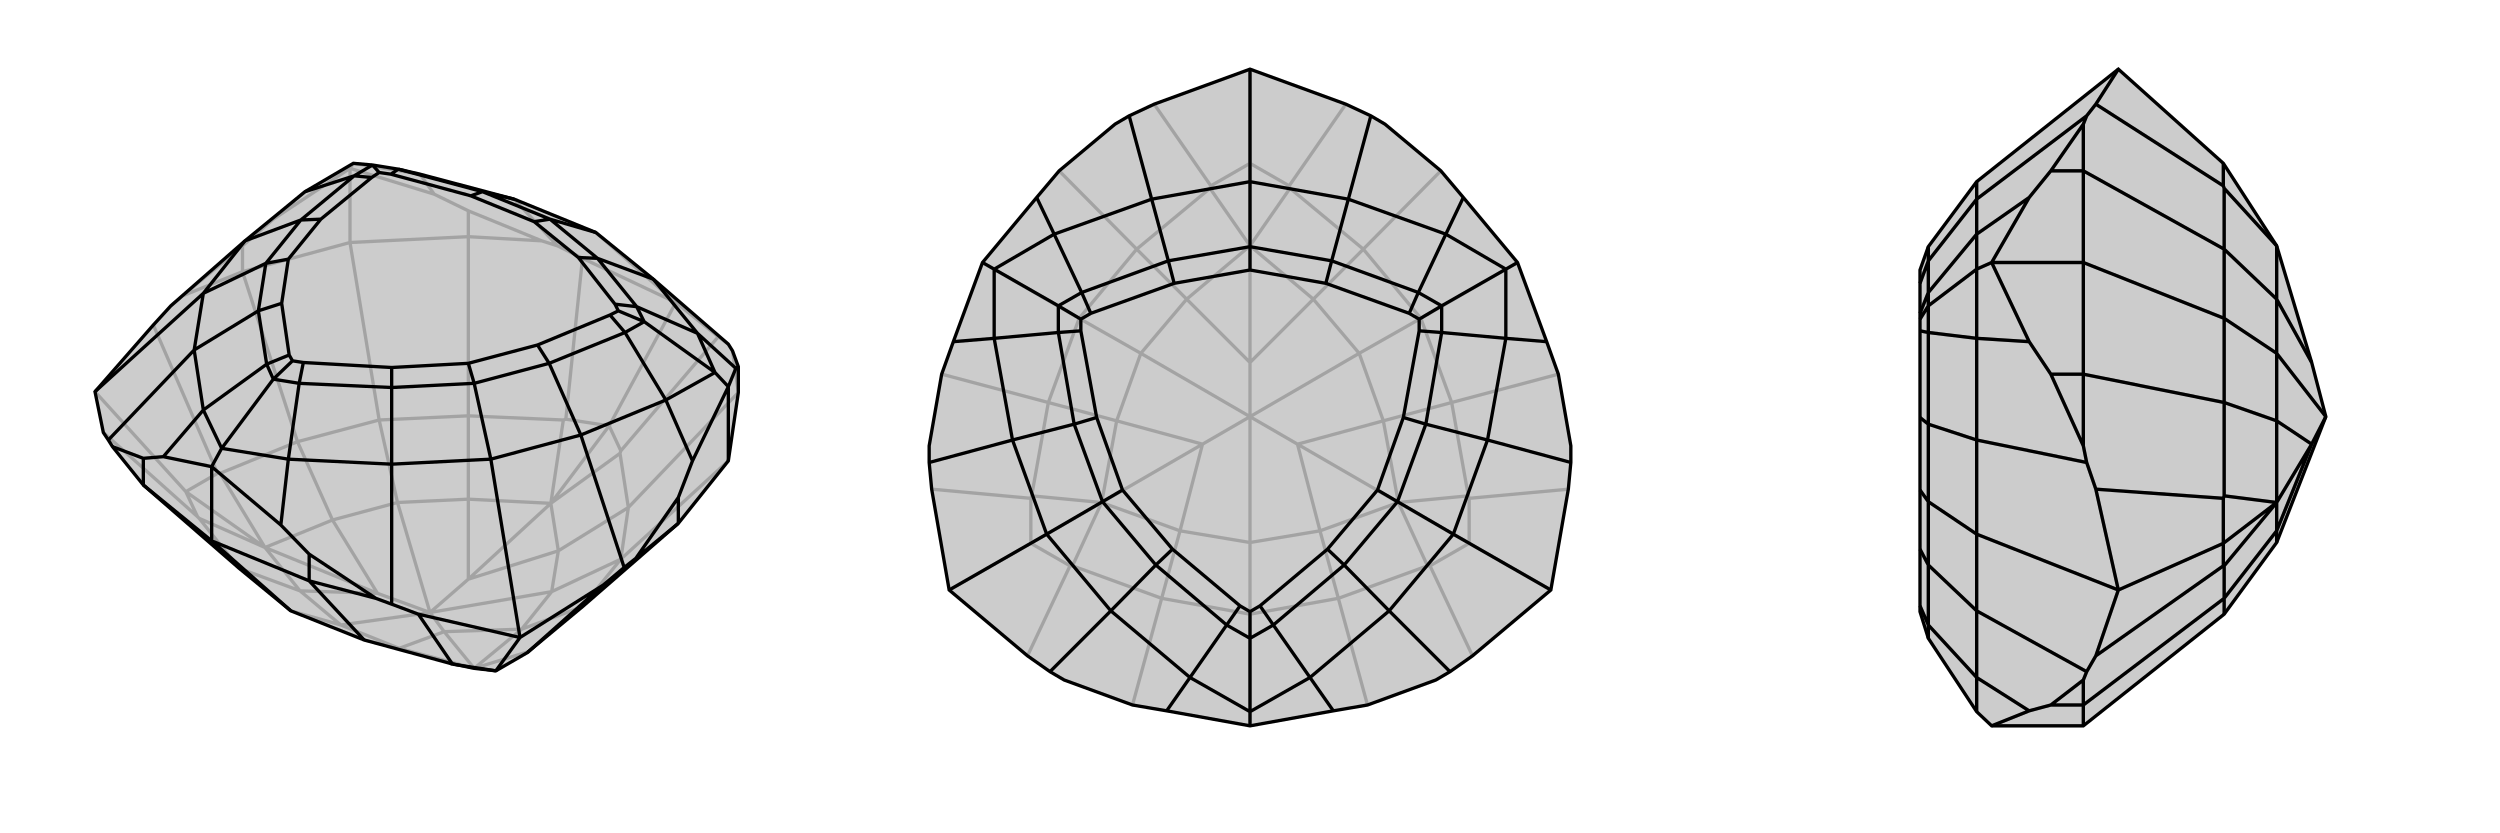 <svg xmlns="http://www.w3.org/2000/svg" viewBox="0 0 3000 1000">
    <g stroke="currentColor" stroke-width="4" fill="none" transform="translate(16 -2)">
        <path fill="currentColor" stroke="none" fill-opacity=".2" d="M858,555L870,473L870,442L863,423L858,415L768,337L699,281L601,241L488,211L462,205L431,200L408,198L350,232L278,291L189,369L168,392L98,472L108,521L114,530L119,538L156,584L271,684L333,735L421,770L524,798L553,804L579,807L617,785L618,784L683,730L798,630z" />
<path stroke-opacity=".2" d="M546,286L546,255M275,328L275,297M404,293L404,204M715,513L795,365M207,592L98,472M870,473L863,423M729,543L846,406M546,286L634,291M663,505L683,312M275,328L203,357M245,570L168,392M221,622L108,521M870,473L738,611M858,555L729,673M546,286L404,293M546,286L546,501M275,328L404,293M275,328L341,532M404,293L439,506M729,543L715,513M729,543L728,546M715,513L663,505M663,505L660,506M715,513L645,606M245,570L207,592M245,570L248,570M207,592L221,622M221,622L223,624M207,592L302,659M618,784L553,804M738,611L728,546M728,546L645,606M546,501L660,506M660,506L645,606M341,532L248,570M248,570L302,659M271,684L223,624M302,659L223,624M421,770L463,780M683,730L729,673M683,730L610,757M738,611L729,673M738,611L654,663M729,673L646,712M546,501L439,506M546,501L546,601M341,532L439,506M341,532L383,626M439,506L461,605M271,684L344,711M333,735L393,752M553,804L463,780M553,804L610,757M553,804L517,760M645,606L654,663M645,606L546,601M645,606L546,697M302,659L383,626M302,659L344,711M302,659L437,714M463,780L393,752M463,780L517,760M610,757L646,712M517,760L610,757M517,760L500,737M654,663L646,712M654,663L546,697M646,712L500,737M546,601L461,605M546,697L546,601M546,697L500,737M461,605L383,626M383,626L437,714M500,737L461,605M344,711L393,752M344,711L437,714M500,737L393,752M500,737L437,714M404,204L312,265M404,204L505,235M404,204L408,198M275,297L203,357M275,297L312,265M203,357L189,369M312,265L350,232M546,255L634,291M546,255L505,235M634,291L653,297M505,235L488,211M846,406L795,365M846,406L858,415M795,365L683,312M683,312L653,297M653,297L601,241M795,365L699,281M408,198L488,211" />
<path d="M858,555L870,473L870,442L863,423L858,415L768,337L699,281L601,241L488,211L462,205L431,200L408,198L350,232L278,291L189,369L168,392L98,472L108,521L114,530L119,538L156,584L271,684L333,735L421,770L524,798L553,804L579,807L617,785L618,784L683,730L798,630z" />
<path d="M355,699L355,667M798,630L798,599M858,555L858,466M156,584L156,552M238,651L238,562M579,807L608,767M355,699L435,720M527,799L486,739M798,630L747,672M617,785L708,704M355,699L238,651M355,699L421,770M156,584L238,651M238,651L333,735M579,807L527,799M527,799L524,798M858,466L867,444M858,466L815,555M858,466L842,449M238,562L321,632M238,562L180,550M238,562L250,540M870,442L867,444M867,444L821,402M798,599L747,672M798,599L815,555M747,672L733,683M815,555L783,482M355,667L435,720M355,667L321,632M435,720L454,727M321,632L330,553M156,552L119,538M156,552L180,550M180,550L228,494M608,767L708,704M708,704L733,683M733,683L681,524M608,767L486,739M486,739L454,727M454,727L454,559M608,767L573,553M114,530L217,422M98,472L228,354M842,449L821,402M842,449L783,482M842,449L757,388M250,540L330,553M250,540L228,494M250,540L312,457M821,402L768,337M821,402L748,370M783,482L681,524M783,482L734,401M330,553L454,559M330,553L343,462M228,494L217,422M228,494L304,439M350,232L409,213M768,337L701,312M681,524L573,553M681,524L643,438M454,559L573,553M454,559L454,467M573,553L553,462M217,422L228,354M217,422L294,375M278,291L228,354M278,291L345,266M228,354L303,318M601,241L563,232M699,281L644,265M757,388L748,370M757,388L734,401M757,388L726,375M343,462L312,457M312,457L304,439M312,457L335,435M409,213L431,200M431,200L439,209M748,370L701,312M748,370L722,367M734,401L643,438M734,401L716,380M343,462L454,467M343,462L348,437M304,439L294,375M304,439L331,428M409,213L345,266M409,213L430,215M462,205L563,232M462,205L453,211M701,312L644,265M701,312L678,311M643,438L553,462M643,438L629,416M454,467L553,462M454,467L454,443M553,462L546,438M294,375L303,318M294,375L322,366M345,266L303,318M345,266L369,265M303,318L330,313M563,232L644,265M563,232L549,237M644,265L625,268M726,375L722,367M726,375L716,380M335,435L348,437M335,435L331,428M439,209L430,215M439,209L453,211M722,367L678,311M716,380L629,416M348,437L454,443M331,428L322,366M430,215L369,265M453,211L549,237M678,311L625,268M629,416L546,438M454,443L546,438M322,366L330,313M369,265L330,313M549,237L625,268" />
    </g>
    <g stroke="currentColor" stroke-width="4" fill="none" transform="translate(1000 0)">
        <path fill="currentColor" stroke="none" fill-opacity=".2" d="M756,237L729,205L662,149L645,139L615,125L500,83L385,125L355,139L338,149L271,205L244,237L179,315L144,410L130,449L115,535L115,555L118,587L139,708L233,787L260,806L277,816L359,846L400,853L500,871L600,853L641,846L723,816L740,806L767,787L861,708L882,587L885,555L885,535L870,449L856,410L821,315z" />
<path stroke-opacity=".2" d="M763,652L861,708M500,196L500,83M237,652L139,708M716,679L767,787M763,598L882,587M547,223L615,125M453,223L385,125M237,598L118,587M284,679L233,787M641,846L606,718M870,449L742,483M729,205L636,299M821,315L705,382M271,205L364,299M130,449L258,483M179,315L295,382M359,846L394,718M500,871L500,737M763,652L716,679M716,679L713,679M763,652L763,598M763,598L762,595M763,652L678,603M547,223L500,196M547,223L548,226M500,196L453,223M453,223L452,226M500,196L500,295M237,598L237,652M237,598L238,595M237,652L284,679M284,679L287,679M237,652L322,603M606,718L713,679M713,679L678,603M742,483L762,595M762,595L678,603M636,299L548,226M548,226L500,295M364,299L452,226M452,226L500,295M258,483L238,595M238,595L322,603M394,718L287,679M322,603L287,679M606,718L500,737M606,718L584,637M742,483L705,382M742,483L660,505M636,299L705,382M636,299L576,359M705,382L631,424M364,299L295,382M364,299L424,359M258,483L295,382M258,483L340,505M295,382L369,424M394,718L500,737M394,718L416,637M500,737L500,651M678,603L584,637M678,603L660,505M678,603L557,533M500,295L576,359M500,295L424,359M500,295L500,435M322,603L340,505M322,603L416,637M322,603L443,533M584,637L500,651M584,637L557,533M660,505L631,424M557,533L660,505M557,533L500,500M576,359L631,424M576,359L500,435M631,424L500,500M424,359L369,424M500,435L424,359M500,435L500,500M369,424L340,505M340,505L443,533M500,500L369,424M416,637L500,651M416,637L443,533M500,500L500,651M500,500L443,533" />
<path d="M756,237L729,205L662,149L645,139L615,125L500,83L385,125L355,139L338,149L271,205L244,237L179,315L144,410L130,449L115,535L115,555L118,587L139,708L233,787L260,806L277,816L359,846L400,853L500,871L600,853L641,846L723,816L740,806L767,787L861,708L882,587L885,555L885,535L870,449L856,410L821,315z" />
<path d="M821,315L807,323M500,871L500,854M179,315L193,323M756,237L735,281M856,410L807,406M600,853L572,813M400,853L428,813M144,410L193,406M244,237L265,281M645,139L618,239M885,555L785,528M740,806L667,733M861,708L744,641M260,806L333,733M115,555L215,528M139,708L256,641M355,139L382,239M500,83L500,218M807,323L735,281M807,323L807,406M807,323L730,367M500,854L572,813M500,854L428,813M500,854L500,766M193,323L193,406M193,323L265,281M193,323L270,367M735,281L618,239M735,281L702,351M807,406L785,528M807,406L730,399M572,813L667,733M572,813L528,750M428,813L333,733M428,813L472,750M193,406L215,528M193,406L270,399M265,281L382,239M265,281L298,351M618,239L500,218M618,239L598,313M785,528L744,641M785,528L711,509M667,733L744,641M667,733L613,678M744,641L677,602M333,733L256,641M333,733L387,678M215,528L256,641M215,528L289,509M256,641L323,602M382,239L500,218M382,239L402,313M500,218L500,296M730,367L702,351M730,367L730,399M730,367L703,383M528,750L500,766M500,766L472,750M500,766L500,734M270,399L270,367M270,367L298,351M270,367L297,383M702,351L598,313M702,351L691,376M730,399L711,509M730,399L703,397M528,750L613,678M528,750L512,727M472,750L387,678M472,750L488,727M270,399L289,509M270,399L297,397M298,351L402,313M298,351L309,376M598,313L500,296M598,313L591,340M711,509L677,602M711,509L684,501M613,678L677,602M613,678L593,659M677,602L653,588M387,678L323,602M387,678L407,659M289,509L323,602M289,509L316,501M323,602L347,588M402,313L500,296M402,313L409,340M500,296L500,324M703,383L691,376M703,383L703,397M500,734L512,727M500,734L488,727M297,383L297,397M297,383L309,376M691,376L591,340M703,397L684,501M512,727L593,659M488,727L407,659M297,397L316,501M309,376L409,340M591,340L500,324M684,501L653,588M593,659L653,588M407,659L347,588M316,501L347,588M409,340L500,324" />
    </g>
    <g stroke="currentColor" stroke-width="4" fill="none" transform="translate(2000 0)">
        <path fill="currentColor" stroke="none" fill-opacity=".2" d="M669,737L732,651L791,500L774,435L732,295L668,196L542,83L372,218L314,296L304,324L304,340L304,376L304,383L304,397L304,501L304,588L304,659L304,727L304,734L314,766L372,854L390,871L500,871z" />
<path stroke-opacity=".2" d="M500,205L461,205M500,449L461,449M500,315L390,315M500,846L461,846M668,652L542,708M500,205L500,149M668,223L515,125M500,449L500,535M668,598L515,587M500,846L500,816M668,679L515,787M500,205L500,315M500,205L669,299M500,449L500,315M500,449L669,483M500,315L669,382M500,846L500,871M500,846L669,718M668,196L668,223M668,223L669,226M668,598L668,652M668,598L669,595M668,652L668,679M668,679L669,679M668,652L732,603M669,299L669,226M669,226L732,295M669,483L669,595M669,595L732,603M669,718L669,679M732,603L669,679M669,299L669,382M669,299L732,359M669,483L669,382M669,483L732,505M669,382L732,424M669,718L669,737M669,718L732,637M732,295L732,359M732,603L732,505M732,603L732,637M732,603L774,533M732,359L732,424M774,435L732,359M732,424L732,505M732,505L774,533M791,500L732,424M732,637L732,651M732,637L774,533M791,500L774,533M390,871L435,853M390,315L435,410M390,315L435,237M390,315L372,323M461,846L500,816M461,846L435,853M500,816L504,806M435,853L372,813M461,449L500,535M461,449L435,410M500,535L504,555M435,410L372,406M461,205L500,149M461,205L435,237M500,149L504,139M435,237L372,281M515,787L542,708M515,787L504,806M504,806L372,733M542,708L515,587M515,587L504,555M504,555L372,528M542,708L372,641M542,83L515,125M515,125L504,139M504,139L372,239M372,854L372,813M372,323L372,406M372,323L372,281M372,323L314,367M372,813L372,733M372,813L314,750M372,406L372,528M372,406L314,399M372,281L372,239M372,281L314,351M372,733L372,641M372,733L314,678M372,528L372,641M372,528L314,509M372,641L314,602M372,239L372,218M372,239L314,313M314,766L314,750M314,399L314,367M314,367L314,351M314,367L304,383M314,750L314,678M314,750L304,727M314,399L314,509M314,399L304,397M314,351L314,313M314,351L304,376M314,678L314,602M314,678L304,659M314,509L314,602M314,509L304,501M314,602L304,588M314,313L314,296M314,313L304,340" />
<path d="M669,737L732,651L791,500L774,435L732,295L668,196L542,83L372,218L314,296L304,324L304,340L304,376L304,383L304,397L304,501L304,588L304,659L304,727L304,734L314,766L372,854L390,871L500,871z" />
<path d="M500,846L461,846M500,449L461,449M500,205L461,205M500,315L390,315M668,652L542,708M500,846L500,816M668,679L515,787M500,449L500,535M668,598L515,587M500,205L500,149M668,223L515,125M500,846L500,871M500,846L669,718M500,449L500,315M500,449L669,483M500,205L500,315M500,205L669,299M500,315L669,382M668,652L668,679M668,679L669,679M668,652L668,598M668,598L669,595M668,652L732,603M668,223L668,196M668,223L669,226M669,718L669,679M669,679L732,603M669,483L669,595M669,595L732,603M669,299L669,226M669,226L732,295M669,718L669,737M669,718L732,637M669,483L669,382M669,483L732,505M669,299L669,382M669,299L732,359M669,382L732,424M732,603L732,637M732,603L732,505M732,603L774,533M732,295L732,359M732,637L732,651M732,637L774,533M732,505L732,424M774,533L732,505M774,533L791,500M732,359L732,424M732,359L774,435M732,424L791,500M390,315L435,237M390,315L435,410M390,315L372,323M390,871L435,853M461,205L500,149M461,205L435,237M500,149L504,139M435,237L372,281M461,449L500,535M461,449L435,410M500,535L504,555M435,410L372,406M461,846L500,816M461,846L435,853M500,816L504,806M435,853L372,813M515,125L542,83M515,125L504,139M504,139L372,239M542,708L515,587M515,587L504,555M504,555L372,528M542,708L515,787M515,787L504,806M504,806L372,733M542,708L372,641M372,323L372,281M372,323L372,406M372,323L314,367M372,854L372,813M372,281L372,239M372,281L314,351M372,406L372,528M372,406L314,399M372,813L372,733M372,813L314,750M372,239L372,218M372,239L314,313M372,528L372,641M372,528L314,509M372,733L372,641M372,733L314,678M372,641L314,602M314,367L314,351M314,367L314,399M314,367L304,383M314,750L314,766M314,351L314,313M314,351L304,376M314,399L314,509M314,399L304,397M314,750L314,678M314,750L304,727M314,313L314,296M314,313L304,340M314,509L314,602M314,509L304,501M314,678L314,602M314,678L304,659M314,602L304,588" />
    </g>
</svg>